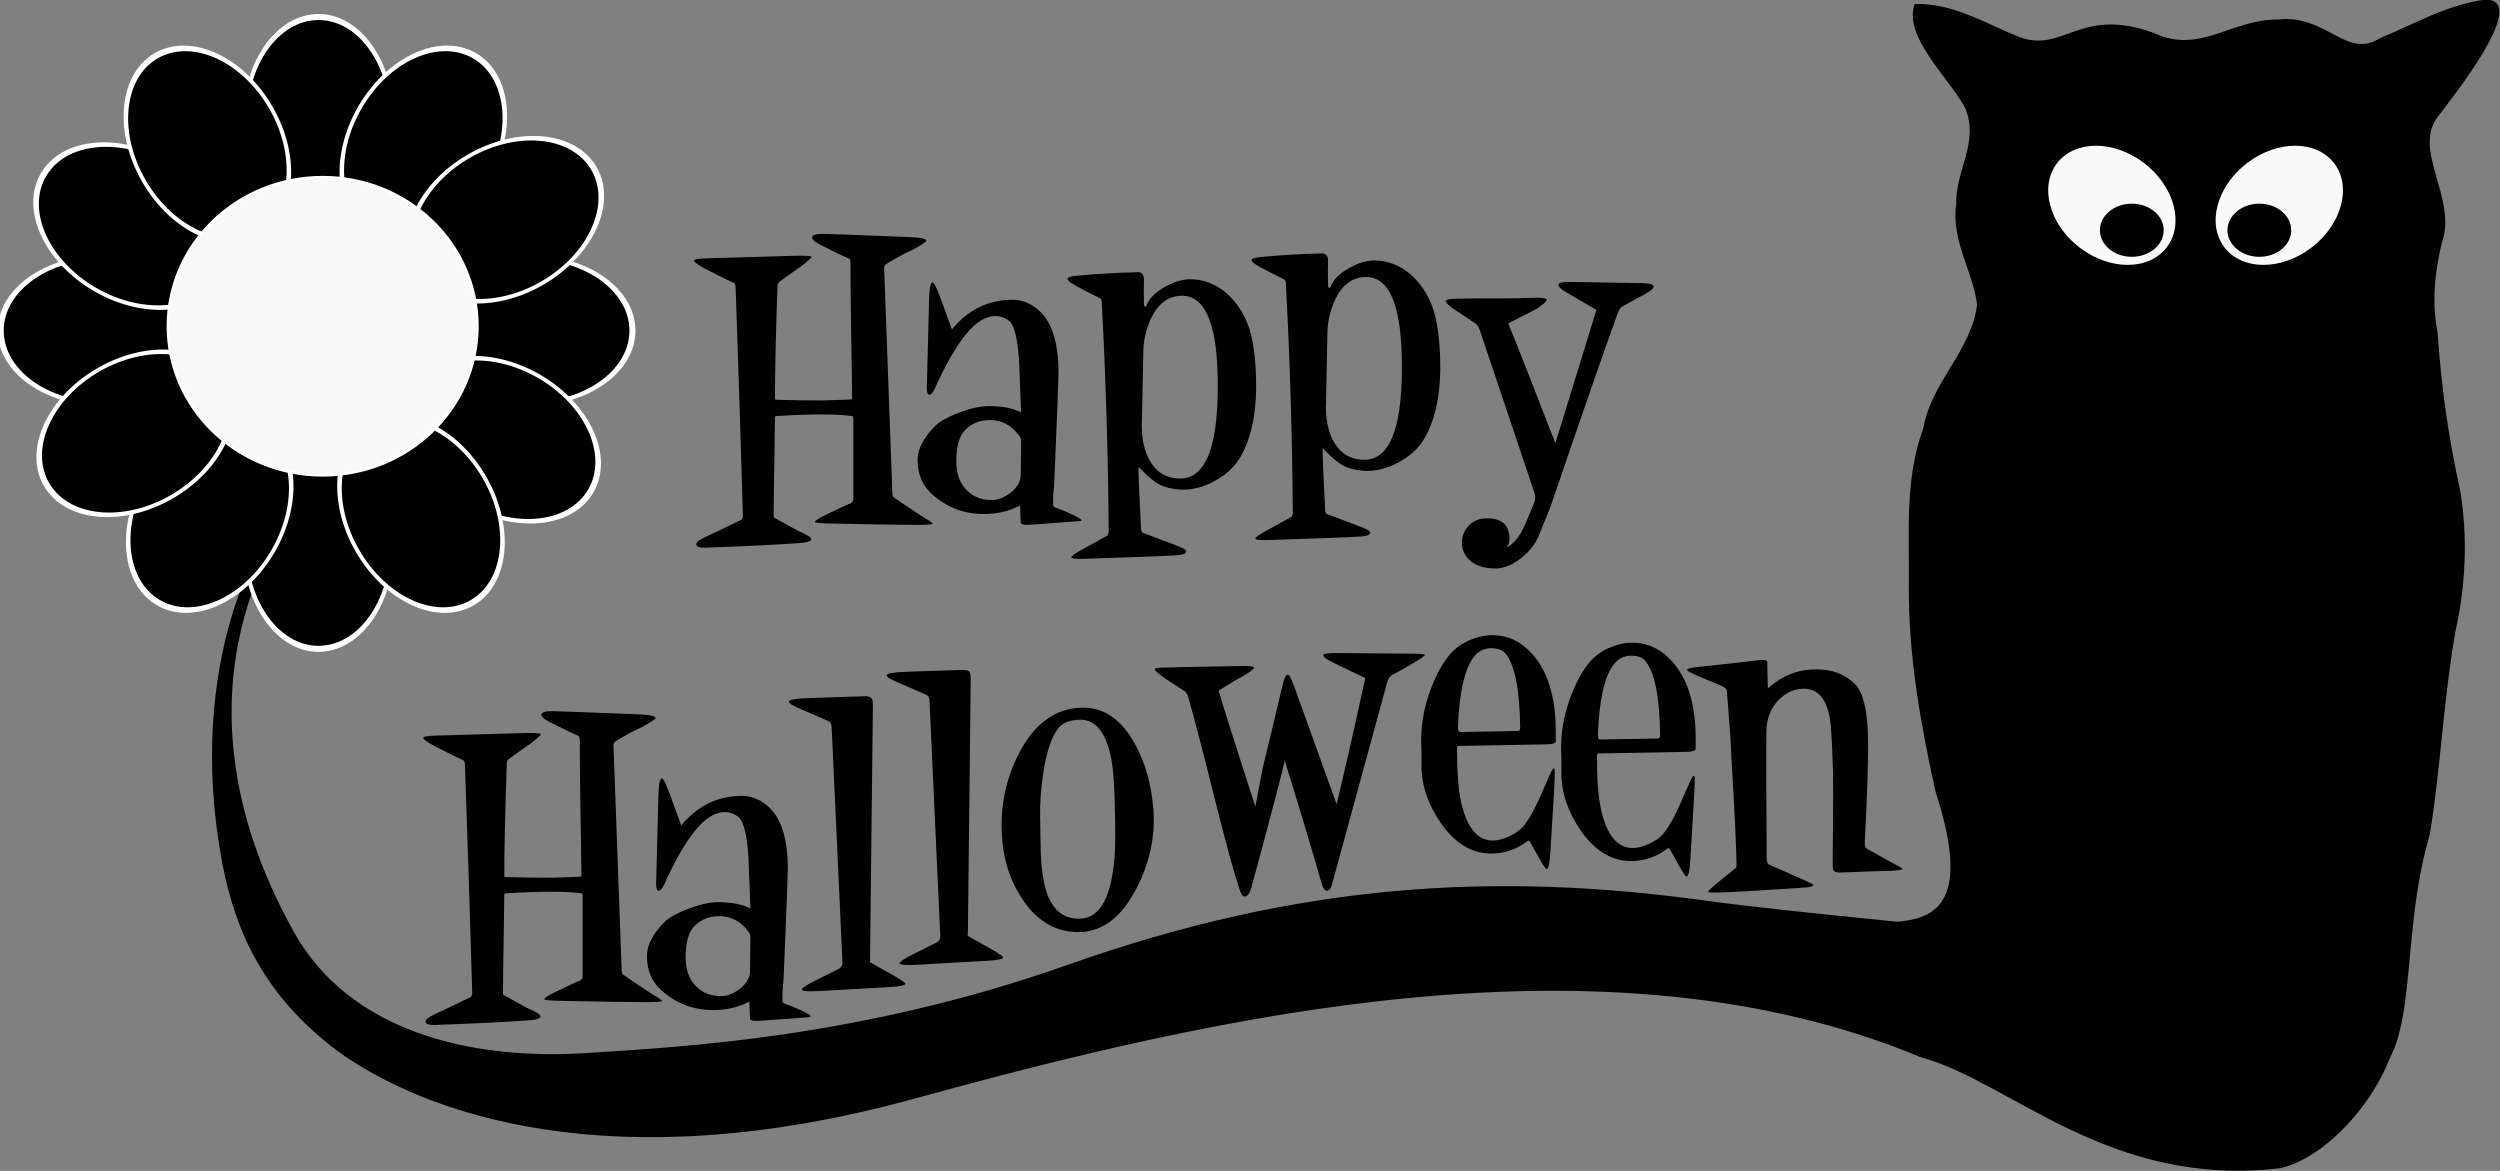<?xml version="1.0" encoding="UTF-8" standalone="no"?>
<!-- Created with Inkscape (http://www.inkscape.org/) -->
<svg
    xmlns:rdf="http://www.w3.org/1999/02/22-rdf-syntax-ns#"
    xmlns="http://www.w3.org/2000/svg"
    xmlns:cc="http://creativecommons.org/ns#"
    xmlns:dc="http://purl.org/dc/elements/1.1/"
    xmlns:svg="http://www.w3.org/2000/svg"
    xmlns:inkscape="http://www.inkscape.org/namespaces/inkscape"
    xmlns:sodipodi="http://sodipodi.sourceforge.net/DTD/sodipodi-0.dtd"
    xmlns:ns1="http://sozi.baierouge.fr"
    xmlns:xlink="http://www.w3.org/1999/xlink"
    id="svg5393"
    viewBox="0 0 1031.3 483.03"
    version="1.1"
  >
  <rect x="0" y="0" width="1031.3" height="483.03" fill="#808080" stroke="none"/>
  <g
      id="layer1"
      transform="translate(-4.653 -19.119)"
    >
    <g
        id="g5236"
        transform="matrix(1.223 0 0 1.223 2297.1 1062.3)"
      >
      <g
          id="g4742"
        >
        <path
            id="path3353"
            style="fill:#000000"
            d="m-1135.5-480.14c-1.797-20.381-21.135-22.674-35.979-12.227-2.503-9.309-60.318-23.833-62.676-9.785-53.723-77.04 39.656-0.665 12.564-83.797-5.006-22.634-9.137-45.772-9.005-69.01 0.236-17.979-1.502-36.385 4.924-53.656 2.61-15.382 16.122-25.908 18.097-41.569-1.334-11.189-8.83-21.625-7.025-33.969-0.421-10.917 7.875-20.835 3.015-32.401-5.574-10.355-20.901-23.894-17.068-35.045 12.82-0.45 23.636 6.428 34.979 10.97 15.096 6 20.787-10.451 45.806-1.185 15.456 7.272 26.203-4.745 41.692-4.558 16.293-1.981 23.229 13.616 34.534 6.249 12.486-5.152 22.381-11.152 35.438-12.989 15.874-0.128-12.383 34.629-15.795 39.289-9.073 11.495 6.589 27.745 1.179 42.771-2.425 10.077-3.418 20.182-1.4 30.464 1.183 17.779 3.693 35.544 7.544 52.823 2.694 16.064 1.946 31.921-1.542 47.765-4.008 22.625-4.972 45.814-8.627 68.401-12.582 42.406 0.374 86.906-33.428 85.973-2.348-8.592-6.756-21.162-17.978-11.52-10.792 3.679-21.141 16.318-25.614 22.257-1.284-1.701-2.451-3.485-3.638-5.253z"
        />
        <path
            id="path3355"
            style="fill:#f9f9f9"
            d="m-1136.6-92.286c0 12.376-10.434 22.409-23.305 22.409s-23.305-10.033-23.305-22.409 10.434-22.409 23.305-22.409 23.305 10.033 23.305 22.409z"
            transform="matrix(.793 .61 -.488 .634 -287.34 -17.664)"
        />
        <path
            id="path3357"
            style="fill:#f9f9f9"
            d="m-1136.6-92.286c0 12.376-10.434 22.409-23.305 22.409s-23.305-10.033-23.305-22.409 10.434-22.409 23.305-22.409 23.305 10.033 23.305 22.409z"
            transform="matrix(-.793 .61 .488 .634 -1980.4 -17.664)"
        />
        <path
            id="path3359"
            style="fill:#000000"
            d="m-1152.7-102.15c0 4.95-4.816 8.964-10.756 8.964-5.941 0-10.756-4.013-10.756-8.964 0-4.95 4.816-8.964 10.756-8.964 5.941 0 10.756 4.013 10.756 8.964z"
            transform="translate(8.067 -673.16)"
        />
        <path
            id="path3361"
            style="fill:#000000"
            d="m-1152.7-102.15c0 4.95-4.816 8.964-10.756 8.964-5.941 0-10.756-4.013-10.756-8.964 0-4.95 4.816-8.964 10.756-8.964 5.941 0 10.756 4.013 10.756 8.964z"
            transform="translate(51.092 -673.16)"
        />
        <path
            id="path3363"
            style="stroke:#000000;stroke-width:.818px;fill:#000000"
            d="m-1761-499.27c29.79 21.867 93.488 44.367 194.9 16.479s233.25-58.311 339.73-13.944c30.306 8.216 63.372 44.202 121.06 37.395 21.55-5.071 45.001-39.931 37.395-55.142-7.606-15.212-173.53-26.312-230.71-34.226-70.988-9.824-137.14-6.21-215.5 21.55-70.031 24.808-130.92 27.748-162.57 29.79-39.297 2.535-80.127-7.372-98.876-40.881-47.911-85.632 1.04-141.37-2.638-139.96-6.535 2.519-33.919 47.912-20.814 116.5 4.439 23.232 14.261 44.367 38.029 62.431z"
        />
        <g
            id="text3365"
            style="fill:#000000"
          >
          <path
              id="path5268"
              d="m-1656.4-518.9c3.498 2.141 5.246 3.318 5.246 3.531-0 0.285-1.892 0.428-5.674 0.428-4.639 0-13.915-0.143-27.829-0.428-4.14-0.072-6.21-0.25-6.21-0.536 0-0.427 1.249-1.247 3.747-2.46 4.639-2.284 7.422-3.569 8.35-3.855 0.571-0.357 0.856-0.821 0.856-1.392v-27.405c-0-0.427-0.179-0.64-0.536-0.64-4.996-0.714-13.416-0.714-25.262 0-0.429 0-0.643 0.196-0.643 0.588 0 0.392-0.071 5.619-0.212 15.68-0.144 7.137-0.216 13.024-0.216 17.663 0 0.072 0.036 0.179 0.108 0.32 1.285 0.714 4.068 2.249 8.35 4.603 2.783 1.143 4.175 2.036 4.175 2.679 0 0.784-1.677 1.248-5.031 1.392-6.993 0.499-17.234 0.997-30.724 1.496-1.997 0-2.996-0.392-2.996-1.176 0-0.642 0.892-1.392 2.675-2.248 2.783-1.285 6.958-3.283 12.525-5.995 0.357-0.213 0.536-0.713 0.536-1.499-0.786-27.118-1.607-52.809-2.463-77.072 0-0.357-0.107-0.749-0.32-1.176-1.999-0.928-5.176-2.498-9.529-4.711-2.781-1.426-4.172-2.426-4.172-2.999 0-0.427 1.569-0.676 4.707-0.748l29.652-0.856c3.498-0.072 5.246 0.071 5.246 0.428 0 0.285-1.142 1.32-3.427 3.103-1.57 1.072-4.032 2.82-7.386 5.246-0.357 0.285-0.571 0.749-0.64 1.392-0.573 16.556-0.859 29.222-0.859 37.999 0 0.288 0.25 0.431 0.751 0.431 5.281 0.142 10.455 0.212 15.52 0.212 0.285 0 3.318-0.107 9.098-0.32 0.429 0 0.643-0.143 0.643-0.428 0-3.855-0.107-11.383-0.32-22.586-0.144-9.635-0.216-17.199-0.216-22.694-0-1-0.143-1.606-0.428-1.82-1.642-0.642-4.996-2.248-10.062-4.818-1.642-0.928-2.463-1.677-2.463-2.248-0-0.856 1.178-1.284 3.535-1.284 1.355 0 10.988 0.357 28.901 1.071 4.068 0.142 6.102 0.57 6.102 1.284-0 0.285-1.5 1.284-4.498 2.996-2.141 0.856-5.138 2.462-8.99 4.818-0.499 0.357-0.748 0.785-0.748 1.284l2.783 76.001c-0 0.642 0.143 1.106 0.428 1.392 1.498 1.071 4.138 2.856 7.919 5.354z"
          />
          <path
              id="path5270"
              d="m-1602.5-509.8-14.56 1.071c-0.998 0.07-1.782 0.105-2.352 0.105-1.213 0-1.891-0.213-2.035-0.64 0-0.072-0.036-0.821-0.108-2.248l-0.108-3.639c-3.639 1.925-7.706 2.888-12.201 2.888-6.708 0-12.524-2.212-17.448-6.635-3.284-2.927-4.926-6.781-4.926-11.561 0-3.711 1.998-7.565 5.994-11.561 1.5-1.498 4.177-2.979 8.03-4.443 3.853-1.464 7.17-2.195 9.954-2.195 4.569 0 8.137 0.678 10.705 2.035 0.144 0.072 0.216 0.108 0.216 0.108-0.216-5.71-0.43-11.385-0.643-17.023-0.499-7.849-1.64-12.486-3.424-13.913-1.429-1.071-2.928-1.607-4.498-1.607-3.354 0-6.708 2.07-10.062 6.208-3.354 4.139-6.814 10.169-10.382 18.09-0.714 1.501-1.321 2.251-1.82 2.251-0.642 0-0.964-0.714-0.964-2.143l0.748-29.437c0.072-4.21 0.464-6.314 1.176-6.315 0.501 0 1.429 1.856 2.783 5.566l3.747 10.274c0.072 0 0.144-0.071 0.216-0.212 5.423-6.494 12.166-9.741 20.231-9.741 3.426 0 6.53 1.32 9.313 3.959 4.138 3.927 6.207 10.849 6.207 20.767 0 1.999-0.464 13.953-1.392 35.862-0 0.712-0.071 1.782-0.214 3.21-0.143 1.428-0.214 2.463-0.214 3.105v2.355c0.072 0.357 0.357 0.642 0.856 0.856 2.57 0.928 4.889 1.926 6.958 2.996 1.143 0.573 1.715 1.002 1.715 1.287 0 0.142-0.5 0.248-1.499 0.32zm-18.839-26.977c0-0.856-0.251-1.533-0.751-2.032-2.498-3.426-5.745-5.138-9.742-5.139-3.424 0-6.242 1.142-8.454 3.427-1.927 1.997-2.891 5.494-2.891 10.489 0 4.282 1.213 7.565 3.639 9.849 2.141 2.141 4.924 3.211 8.35 3.211 2.141 0 4.3-0.874 6.476-2.623 2.177-1.749 3.265-3.729 3.265-5.942z"
          />
          <path
              id="path5272"
              d="m-1569.1-521.14c0 0.501-1.569 0.858-4.707 1.071l-24.406 1.392c-3.855 0.213-5.782 0.035-5.782-0.536 0-0.499 1.57-1.533 4.711-3.103l7.706-3.855c0.928-0.427 1.356-1.212 1.284-2.355l-3.639-79.212c-0.07-0.928-0.319-1.534-0.748-1.82-0.856-0.429-4.352-1.963-10.49-4.603-2.141-0.928-3.211-1.641-3.211-2.14 0-0.285 0.499-0.536 1.496-0.751 0.714-0.072 1.464-0.178 2.248-0.32 0.357-0.072 7.601-0.321 21.73-0.748 1.357-0.072 2.214 0.214 2.571 0.856 0.213 0.357 0.32 1.035 0.32 2.032l-0.964 86.173c0 0.499-0.071 0.676-0.212 0.532 0.141 0.072 2.353 1.321 6.635 3.747 3.639 1.999 5.459 3.212 5.459 3.639z"
          />
          <path
              id="path5274"
              d="m-1536.1-530.01c-0 0.501-1.569 0.858-4.707 1.071l-24.406 1.392c-3.855 0.213-5.782 0.035-5.782-0.536 0-0.499 1.57-1.533 4.711-3.103l7.706-3.855c0.928-0.427 1.356-1.212 1.284-2.355l-3.639-79.212c-0.07-0.928-0.319-1.534-0.748-1.82-0.856-0.429-4.352-1.963-10.49-4.603-2.141-0.928-3.211-1.641-3.211-2.14 0-0.285 0.499-0.536 1.496-0.751 0.714-0.072 1.464-0.178 2.248-0.32 0.357-0.072 7.601-0.321 21.73-0.748 1.357-0.072 2.214 0.214 2.571 0.856 0.213 0.357 0.32 1.035 0.32 2.032l-0.964 86.173c0 0.499-0.071 0.676-0.212 0.532 0.141 0.072 2.353 1.321 6.635 3.747 3.639 1.999 5.459 3.212 5.459 3.639z"
          />
          <path
              id="path5276"
              d="m-1485.4-579.7c0.642 8.92-1.249 17.698-5.674 26.333-4.924 9.563-11.204 14.487-18.839 14.772-8.062 0.285-14.627-3.426-19.695-11.133-4.354-6.494-6.673-14.059-6.958-22.694-0.357-9.563 1.641-18.483 5.994-26.761 5.138-9.776 12.096-14.807 20.874-15.092 7.35-0.216 13.309 3.745 17.876 11.881 3.639 6.423 5.78 13.987 6.423 22.694zm-12.953 1.499c-0.142-5.566-0.248-8.886-0.32-9.957-0.213-4.353-0.641-7.85-1.284-10.49-1.856-7.779-5.245-11.633-10.169-11.561-3.426 0.072-5.852 1-7.278 2.783-2.213 2.712-3.891 7.529-5.034 14.452-0.856 5.423-1.248 10.56-1.176 15.412 0.072 4.068 0.144 8.136 0.216 12.205 0.213 5.209 0.784 9.384 1.712 12.525 1.997 6.636 5.815 9.882 11.453 9.738 6.851-0.142 10.776-7.277 11.773-21.407 0.216-3.569 0.252-8.136 0.108-13.701z"
          />
          <path
              id="path5278"
              d="m-1397.6-629.38c-0.998 0.64-3.53 2.067-7.598 4.279-0.571 0.429-0.999 1.107-1.284 2.035-3.996 14.628-10.241 37.5-18.735 68.615-0.357 1.285-0.928 1.927-1.712 1.927-0.642 0-1.213-0.785-1.712-2.355-3.069-10.848-7.422-25.335-13.06-43.461-0.072-0.142 0.035-0.373 0.32-0.694 0.285-0.321 0.536-0.482 0.751-0.482 0.213 0 0.249 0.321 0.108 0.964-2.428 9.918-6.39 24.975-11.884 45.172-0.571 1.855-1.32 2.783-2.248 2.783-0.714-0-1.321-0.928-1.82-2.783-1.498-4.282-4.139-13.916-7.922-28.904-4.282-17.198-7.35-28.973-9.206-35.323 0-0.429-0.321-1.107-0.964-2.035-1.925-1.283-3.852-2.531-5.779-3.744-3.069-2.071-4.603-3.356-4.603-3.855 0-0.357 0.999-0.536 2.996-0.536 0.571-0.072 9.135-0.25 25.693-0.536 3.21-0.072 4.815 0.107 4.815 0.536 0 0.357-1.177 1.285-3.531 2.783-1.999 1-4.782 2.641-8.35 4.923-0 0-0 0.108 0 0.323 1.357 4.708 5.71 18.445 13.06 41.21 0.07 0.285 0 0.464-0.216 0.536-0.213 0.072-0.427 0.001-0.642-0.214-0.215-0.214-0.286-0.535-0.214-0.962l2.783-14.664c1.426-5.782 3.603-14.846 6.53-27.192 0.642-2.925 1.285-4.387 1.927-4.387 0.355 0 0.747 0.535 1.176 1.604 0.357 0.714 0.678 1.465 0.964 2.251 3.711 10.347 8.671 24.119 14.88 41.318 0.141 0.213 0.212 0.392 0.212 0.536-0 0.213-0.107 0.32-0.32 0.32-0.714 0-0.964-0.321-0.748-0.964 2.426-9.848 5.744-24.406 9.954-43.673-0-0.213-0.107-0.356-0.32-0.428-1.429-0.642-4.926-2.319-10.493-5.031-2.211-1.071-3.316-1.892-3.316-2.463-0-0.499 1.391-0.748 4.175-0.748l25.474 0.212c3.068 0 4.603 0.143 4.603 0.428-0 0.285-1.249 1.178-3.747 2.679z"
          />
          <path
              id="path5280"
              d="m-1349.7-604.57v1.82c-0.287 0.571-1.394 0.856-3.319 0.856l-29.652 0.536c-0.213 0-0.32 0.536-0.32 1.607 0 7.35 0.464 13.13 1.392 17.34 1.925 8.635 5.492 12.953 10.702 12.953 1.57 0 3.39-0.464 5.46-1.392 2.07-0.928 3.676-2.07 4.817-3.427 2.069-2.426 4.46-6.886 7.174-13.381 1.069-2.498 1.818-4.175 2.248-5.031 0.642-1.285 1.034-1.464 1.176-0.536 0.072 0.786 0.001 3.035-0.212 6.746l-1.287 21.302c-0.213 3.567-0.641 5.351-1.284 5.351-0.285 0-1.141-1.285-2.568-3.855l-2.891-5.135c-0.357-0.573-0.642-0.751-0.856-0.536-3.639 2.853-7.778 4.279-12.417 4.279-6.494 0-12.132-3.425-16.912-10.274-4.354-6.281-6.53-12.775-6.53-19.483v-4.067c-0.072-1.927-0.108-3.391-0.108-4.391 0-5.993 1.177-11.988 3.531-17.983 1.784-4.567 3.854-8.242 6.21-11.025 1.64-1.927 3.78-3.48 6.421-4.657 2.641-1.177 5.246-1.766 7.816-1.766 4.21 0 7.921 1.356 11.133 4.067 7.137 5.996 10.562 16.022 10.277 30.08zm-11.989-2.891c-0.144-12.986-1.822-21.371-5.034-25.154-0.928-1.141-2.533-1.712-4.815-1.712-2.426 0-4.424 1.071-5.995 3.211-2.997 4.138-4.71 11.916-5.139 23.334 0 0.571 0.053 0.999 0.16 1.284 0.107 0.285 0.375 0.428 0.804 0.428l19.055-0.32c0.642 0 0.964-0.357 0.964-1.071z"
          />
          <path
              id="path5282"
              d="m-1302.5-602.04v1.82c-0.287 0.571-1.394 0.856-3.319 0.856l-29.652 0.536c-0.213 0-0.32 0.536-0.32 1.607 0 7.35 0.464 13.13 1.392 17.34 1.925 8.635 5.492 12.953 10.702 12.953 1.57 0 3.39-0.464 5.46-1.392 2.07-0.928 3.676-2.07 4.817-3.427 2.069-2.426 4.46-6.886 7.174-13.381 1.069-2.498 1.818-4.175 2.248-5.031 0.642-1.285 1.034-1.464 1.176-0.536 0.072 0.786 0.001 3.035-0.212 6.746l-1.287 21.302c-0.213 3.567-0.641 5.351-1.284 5.351-0.285 0-1.141-1.285-2.568-3.855l-2.891-5.135c-0.357-0.573-0.642-0.751-0.856-0.536-3.639 2.853-7.778 4.279-12.417 4.279-6.494 0-12.132-3.425-16.912-10.274-4.354-6.281-6.53-12.775-6.53-19.483v-4.067c-0.072-1.927-0.108-3.391-0.108-4.391 0-5.993 1.177-11.988 3.531-17.983 1.784-4.567 3.854-8.242 6.21-11.025 1.64-1.927 3.78-3.48 6.421-4.657 2.641-1.177 5.246-1.766 7.816-1.766 4.21 0 7.921 1.356 11.133 4.067 7.137 5.996 10.562 16.022 10.277 30.08zm-11.989-2.891c-0.144-12.986-1.822-21.371-5.034-25.154-0.928-1.141-2.533-1.712-4.815-1.712-2.426 0-4.424 1.071-5.995 3.211-2.997 4.138-4.71 11.916-5.139 23.334 0 0.571 0.053 0.999 0.16 1.284 0.107 0.285 0.375 0.428 0.804 0.428l19.055-0.32c0.642 0 0.964-0.357 0.964-1.071z"
          />
          <path
              id="path5284"
              d="m-1236.9-562.32c2.783 1.429 4.175 2.25 4.175 2.463-0 0.285-1.57 0.5-4.711 0.644-3.783 0.07-9.028 0.248-15.736 0.536-1.498 0.07-2.462-0.181-2.891-0.751-0.142-0.285-0.212-0.963-0.212-2.032-0-1.786 0.036-6.96 0.108-15.524 0.07-6.351 0.07-11.56 0-15.628-0.144-5.708-0.394-10.881-0.751-15.52-0.784-8.35-3.817-12.525-9.098-12.525-3.069 0-5.816 1.177-8.242 3.531-2.855 2.783-4.319 6.424-4.391 10.921-0.07 7.921-0.034 22.3 0.108 43.137-0.072 0.357 0.107 0.893 0.536 1.607 2.141 0.928 6.173 2.711 12.097 5.351 2.141 1 3.211 1.534 3.211 1.604-0 0.501-1.285 0.822-3.855 0.964-14.844 1-24.228 1.535-28.153 1.607-2.426 0.072-3.639 0-3.639-0.216 0-0.213 0.749-0.963 2.248-2.248 1.498-1.285 3.925-3.247 7.278-5.887 0.072-0.072 0.108-0.357 0.108-0.856-0.072-6.065-0.642-18.054-1.712-35.967-0.213-5.566-0.749-13.31-1.607-23.23 0-0.213-0.499-0.605-1.496-1.176-2.071-0.858-4.89-2.036-8.458-3.535-2.284-0.997-3.427-1.675-3.427-2.032 0-0.357 1.357-0.678 4.07-0.964 4.351-0.429 11.095-1.178 20.231-2.248 1.64-0.216 2.568-0.037 2.783 0.536v1.82l0.212 8.99c0 0.285-0.213 0.428-0.64 0.428-0.429-0.072-0.644-0.285-0.644-0.64 0-0.501 1.213-1.679 3.639-3.535 4.068-2.997 8.707-4.495 13.916-4.495 5.353 0 9.671 1.606 12.953 4.818 2.711 2.64 4.21 8.277 4.495 16.912 0.213 6.921-0.144 19.125-1.071 36.61-0.07 1.141 0.217 1.89 0.859 2.248 1.213 0.712 3.782 2.139 7.706 4.279z"
          />
        </g
        >
        <g
            id="text3369"
            style="fill:#000000"
          >
          <path
              id="path5287"
              d="m-1565.1-679.89c3.498 2.141 5.246 3.318 5.246 3.531-0 0.285-1.891 0.428-5.674 0.428-4.639 0-13.915-0.143-27.829-0.428-4.14-0.072-6.21-0.25-6.21-0.536-0-0.427 1.249-1.247 3.747-2.46 4.639-2.284 7.422-3.569 8.35-3.855 0.571-0.357 0.856-0.821 0.856-1.392v-27.405c-0-0.427-0.179-0.64-0.536-0.64-4.996-0.714-13.417-0.714-25.262 0-0.429 0-0.644 0.196-0.644 0.588 0 0.392-0.071 5.619-0.212 15.68-0.144 7.137-0.216 13.024-0.216 17.663 0 0.072 0.036 0.179 0.108 0.32 1.285 0.714 4.068 2.249 8.35 4.603 2.783 1.143 4.175 2.036 4.175 2.679-0 0.784-1.677 1.248-5.031 1.392-6.993 0.499-17.234 0.997-30.724 1.496-1.997 0-2.996-0.392-2.996-1.176 0-0.642 0.892-1.392 2.675-2.248 2.783-1.285 6.958-3.283 12.525-5.995 0.357-0.213 0.536-0.713 0.536-1.499-0.786-27.118-1.607-52.809-2.463-77.072 0-0.357-0.107-0.749-0.32-1.176-1.999-0.928-5.176-2.498-9.529-4.711-2.781-1.426-4.172-2.426-4.172-2.999 0-0.427 1.569-0.676 4.707-0.748l29.652-0.856c3.498-0.072 5.246 0.071 5.246 0.428-0 0.285-1.142 1.32-3.427 3.103-1.57 1.072-4.032 2.82-7.386 5.246-0.357 0.285-0.571 0.749-0.64 1.392-0.573 16.556-0.859 29.222-0.859 37.999 0 0.288 0.251 0.431 0.751 0.431 5.281 0.142 10.455 0.212 15.52 0.212 0.285 0 3.318-0.107 9.098-0.32 0.429 0 0.643-0.143 0.644-0.428-0-3.855-0.107-11.383-0.32-22.586-0.144-9.635-0.216-17.199-0.216-22.694 0-1-0.143-1.606-0.428-1.82-1.642-0.642-4.996-2.248-10.062-4.818-1.642-0.928-2.463-1.677-2.463-2.248 0-0.856 1.178-1.284 3.535-1.284 1.355 0 10.988 0.357 28.901 1.071 4.068 0.142 6.102 0.57 6.102 1.284-0 0.285-1.5 1.284-4.498 2.996-2.141 0.856-5.138 2.462-8.99 4.818-0.499 0.357-0.748 0.785-0.748 1.284l2.783 76.001c-0 0.642 0.143 1.106 0.428 1.392 1.498 1.071 4.138 2.856 7.918 5.354z"
          />
          <path
              id="path5289"
              d="m-1511.2-677.13-14.56 1.071c-0.998 0.07-1.782 0.105-2.352 0.105-1.213 0-1.891-0.213-2.035-0.64 0-0.072-0.036-0.821-0.108-2.248l-0.108-3.639c-3.639 1.925-7.706 2.888-12.201 2.888-6.708 0-12.524-2.212-17.448-6.635-3.284-2.927-4.926-6.781-4.926-11.561 0-3.711 1.998-7.565 5.995-11.561 1.5-1.498 4.177-2.979 8.03-4.443 3.853-1.464 7.17-2.195 9.954-2.195 4.569 0 8.137 0.678 10.705 2.035 0.144 0.072 0.216 0.108 0.216 0.108-0.216-5.71-0.43-11.385-0.643-17.023-0.499-7.849-1.64-12.486-3.424-13.913-1.429-1.071-2.928-1.607-4.498-1.607-3.354 0-6.708 2.07-10.062 6.208-3.354 4.139-6.814 10.169-10.382 18.09-0.714 1.501-1.321 2.251-1.819 2.251-0.642 0-0.964-0.714-0.964-2.143l0.748-29.437c0.072-4.21 0.464-6.314 1.176-6.315 0.501 0 1.429 1.856 2.783 5.566l3.747 10.274c0.072 0 0.144-0.071 0.216-0.212 5.423-6.494 12.166-9.741 20.231-9.741 3.426 0 6.53 1.32 9.313 3.959 4.138 3.927 6.207 10.849 6.207 20.767-0 1.999-0.464 13.953-1.392 35.862 0 0.712-0.071 1.782-0.214 3.21-0.143 1.428-0.214 2.463-0.214 3.105-0 1.642-0 2.427 0 2.355 0.072 0.357 0.357 0.642 0.856 0.856 2.57 0.928 4.889 1.926 6.958 2.996 1.143 0.573 1.715 1.002 1.715 1.287-0 0.142-0.5 0.248-1.5 0.32zm-18.839-26.977c0-0.856-0.25-1.533-0.751-2.032-2.498-3.426-5.745-5.138-9.741-5.139-3.424 0-6.242 1.142-8.454 3.427-1.927 1.997-2.891 5.494-2.891 10.489 0 4.282 1.213 7.565 3.639 9.849 2.141 2.141 4.924 3.211 8.35 3.211 2.141 0 4.3-0.874 6.476-2.623s3.265-3.729 3.265-5.942z"
          />
          <path
              id="path5291"
              d="m-1450.8-726.45c0.427 11.632-1.322 20.837-5.246 27.617-1.784 3.069-4.442 5.638-7.974 7.708-3.533 2.07-7.118 3.176-10.757 3.317-2.498 0.072-4.96-0.32-7.386-1.176-2.141-0.786-4.817-2.892-8.03-6.318-0.072-0.142-0.143-0.176-0.212-0.105-0.072 2.141 0.213 9.17 0.856 21.087-0 0.285 0.107 0.607 0.32 0.964 1.57 0.571 5.709 2.141 12.417 4.711 1.642 0.642 2.463 1.213 2.463 1.712 0 0.714-1.213 1.142-3.639 1.284-2.999 0.213-13.311 0.607-30.936 1.179-2.783 0.07-4.175-0.109-4.175-0.536 0-0.357 1.07-1.142 3.211-2.355 1.712-0.928 4.674-2.569 8.886-4.923 0.213-0.144 0.391-0.537 0.532-1.179-0.213-26.404-0.998-52.273-2.352-77.608 0-0.642-0.179-1.07-0.536-1.284-1.642-0.784-4.355-2.176-8.137-4.175-1.925-1.069-2.888-1.854-2.888-2.355 0-0.499 1.034-0.855 3.103-1.068 6.78-0.642 13.487-1.036 20.123-1.179 1.642-0.213 2.499 0.536 2.571 2.248-0.072 2.213-0.072 5.139 0 8.778 0 0.213 0.107 0.392 0.32 0.536 0.213 0.144 0.392 0.037 0.536-0.32 0.856-2.356 2.925-4.462 6.207-6.318 3.069-1.712 5.888-2.568 8.458-2.568 4.495 0 8.563 1.534 12.204 4.603 3.21 2.783 5.672 6.388 7.386 10.813 1.498 3.996 2.39 9.634 2.675 16.912zm-12.953-0.644c-0.501-17.625-4.604-26.331-12.309-26.118-4.497 0.142-7.923 2.782-10.277 7.922-1.57 3.567-2.391 7.136-2.463 10.705-0.357 18.481-0.536 26.902-0.536 25.262 0.072 5.351 1.178 9.597 3.319 12.737 2.284 3.354 5.496 5.031 9.634 5.031 9.064 0 13.275-11.846 12.632-35.539z"
          />
          <path
              id="path5293"
              d="m-1388.7-732.78c0.427 11.632-1.322 20.837-5.246 27.617-1.784 3.069-4.442 5.638-7.974 7.708-3.532 2.07-7.118 3.176-10.757 3.317-2.498 0.072-4.96-0.32-7.386-1.176-2.141-0.786-4.817-2.892-8.03-6.318-0.072-0.142-0.143-0.176-0.212-0.105-0.072 2.141 0.213 9.17 0.856 21.087 0 0.285 0.107 0.607 0.32 0.964 1.57 0.571 5.709 2.141 12.417 4.711 1.642 0.642 2.463 1.213 2.463 1.712 0 0.714-1.213 1.142-3.639 1.284-2.999 0.213-13.311 0.607-30.936 1.179-2.783 0.07-4.175-0.109-4.175-0.536 0-0.357 1.07-1.142 3.211-2.355 1.712-0.928 4.674-2.569 8.886-4.923 0.213-0.144 0.391-0.537 0.532-1.179-0.213-26.404-0.998-52.273-2.352-77.608 0-0.642-0.178-1.07-0.536-1.284-1.642-0.784-4.355-2.176-8.137-4.175-1.925-1.069-2.888-1.854-2.888-2.355 0-0.499 1.034-0.855 3.103-1.068 6.779-0.642 13.487-1.036 20.123-1.179 1.642-0.213 2.499 0.536 2.571 2.248-0.072 2.213-0.072 5.139 0 8.778 0 0.213 0.107 0.392 0.32 0.536 0.213 0.144 0.392 0.037 0.536-0.32 0.856-2.356 2.925-4.462 6.207-6.318 3.068-1.712 5.888-2.568 8.457-2.568 4.495 0 8.563 1.534 12.205 4.603 3.21 2.783 5.672 6.388 7.386 10.813 1.498 3.996 2.39 9.634 2.675 16.912zm-12.953-0.644c-0.501-17.625-4.604-26.331-12.309-26.118-4.497 0.142-7.923 2.782-10.277 7.922-1.57 3.567-2.391 7.136-2.463 10.705-0.357 18.481-0.536 26.902-0.536 25.262 0.072 5.351 1.178 9.597 3.319 12.737 2.284 3.354 5.496 5.031 9.634 5.031 9.064 0 13.275-11.846 12.632-35.539z"
          />
          <path
              id="path5295"
              d="m-1319.9-753.6c-1.141 0.571-3.674 1.962-7.598 4.175-0.213 0.142-0.571 0.64-1.071 1.496-4.567 12.562-12.202 34.542-22.906 65.942-0.928 2.282-2.249 5.528-3.962 9.738-1.141 2.855-3.175 5.407-6.101 7.656s-5.745 3.373-8.456 3.373c-3.567-0-6.35-0.821-8.348-2.463-1.998-1.642-2.997-3.747-2.997-6.315 0-2.141 0.767-4.032 2.301-5.674s3.621-2.463 6.261-2.463c4.996 0 7.494 2.355 7.494 7.066 0 1.285-0.5 2.355-1.499 3.211-0.499-0-0.606-0.036-0.32-0.108 2.069-0.642 3.995-2.462 5.779-5.459 0.928-1.712 2.426-5.138 4.495-10.277 0.285-1.069 0.285-2.032 0-2.888l-18.411-54.809c-0.142-0.571-0.498-1.284-1.068-2.14-1.429-1-3.998-2.712-7.71-5.139-1.855-1.285-2.783-2.213-2.783-2.783 0-0.429 1.106-0.678 3.319-0.748 2.783-0.072 5.709-0.108 8.778-0.108h7.494c3.354 0 6.529-0.072 9.526-0.216 3.284-0.141 4.926 0.109 4.926 0.751 0 0.499-1.142 1.497-3.427 2.996-1.997 1.072-5.138 2.678-9.421 4.818v0.428c1.999 4.639 7.28 18.055 15.844 40.249 0.072 0.142 0.036 0.284-0.108 0.428-0.07 0.213-0.105 0.178-0.104-0.108 3.068-9.992 7.706-25.049 13.913-45.172-0-0.213 0.072-0.285 0.216-0.216-1.784-1.069-3.728-2.21-5.834-3.424-2.106-1.213-3.587-2.07-4.443-2.571-1.784-1.069-2.675-1.925-2.675-2.568-0-0.642 1.177-0.964 3.531-0.964 9.277 0.144 17.591 0.286 24.942 0.428 2.426 0.072 3.639 0.465 3.639 1.179-0 0.64-1.071 1.532-3.211 2.675z"
          />
        </g
        >
      </g
      >
      <g
          id="g5221"
          transform="matrix(1.421 0 0 1.421 258.33 959.55)"
        >
        <path
            id="path5093"
            style="stroke:#ffffff;stroke-width:1.953;fill:#000000"
            d="m-1574-1144.6c0 18.317-16.454 33.165-36.751 33.165s-36.751-14.849-36.751-33.165c0-18.317 16.454-33.165 36.751-33.165s36.751 14.849 36.751 33.165z"
            transform="matrix(.474 0 0 .732 -661.79 -307.94)"
        />
        <path
            id="path5095"
            style="stroke:#ffffff;stroke-width:1.953;fill:#000000"
            d="m-1574-1144.6c0 18.317-16.454 33.165-36.751 33.165s-36.751-14.849-36.751-33.165c0-18.317 16.454-33.165 36.751-33.165s36.751 14.849 36.751 33.165z"
            transform="matrix(.474 0 0 .732 -661.79 -409.36)"
        />
        <path
            id="path5097"
            style="stroke:#ffffff;stroke-width:1.953;fill:#000000"
            d="m-1574-1144.6c0 18.317-16.454 33.165-36.751 33.165s-36.751-14.849-36.751-33.165c0-18.317 16.454-33.165 36.751-33.165s36.751 14.849 36.751 33.165z"
            transform="matrix(0 .474 -.732 0 -2314.3 -433.55)"
        />
        <path
            id="path5099"
            style="stroke:#ffffff;stroke-width:1.953;fill:#000000"
            d="m-1574-1144.6c0 18.317-16.454 33.165-36.751 33.165s-36.751-14.849-36.751-33.165c0-18.317 16.454-33.165 36.751-33.165s36.751 14.849 36.751 33.165z"
            transform="matrix(0 .474 -.732 0 -2212.9 -433.55)"
        />
        <path
            id="path5101"
            style="stroke:#ffffff;stroke-width:1.953;fill:#000000"
            d="m-1574-1144.6c0 18.317-16.454 33.165-36.751 33.165s-36.751-14.849-36.751-33.165c0-18.317 16.454-33.165 36.751-33.165s36.751 14.849 36.751 33.165z"
            transform="matrix(-.237 .41 -.634 -.366 -2577 -980.37)"
        />
        <path
            id="path5103"
            style="stroke:#ffffff;stroke-width:1.953;fill:#000000"
            d="m-1574-1144.6c0 18.317-16.454 33.165-36.751 33.165s-36.751-14.849-36.751-33.165c0-18.317 16.454-33.165 36.751-33.165s36.751 14.849 36.751 33.165z"
            transform="matrix(-.237 .41 -.634 -.366 -2489.1 -929.66)"
        />
        <path
            id="path5105"
            style="stroke:#ffffff;stroke-width:1.953;fill:#000000"
            d="m-1574-1144.6c0 18.317-16.454 33.165-36.751 33.165s-36.751-14.849-36.751-33.165c0-18.317 16.454-33.165 36.751-33.165s36.751 14.849 36.751 33.165z"
            transform="matrix(-.41 .237 -.366 -.634 -2531 -1585.2)"
        />
        <path
            id="path5107"
            style="stroke:#ffffff;stroke-width:1.953;fill:#000000"
            d="m-1574-1144.6c0 18.317-16.454 33.165-36.751 33.165s-36.751-14.849-36.751-33.165c0-18.317 16.454-33.165 36.751-33.165s36.751 14.849 36.751 33.165z"
            transform="matrix(-.41 .237 -.366 -.634 -2480.3 -1497.4)"
        />
        <path
            id="path5109"
            style="stroke:#ffffff;stroke-width:1.953;fill:#000000"
            d="m-1574-1144.6c0 18.317-16.454 33.165-36.751 33.165s-36.751-14.849-36.751-33.165c0-18.317 16.454-33.165 36.751-33.165s36.751 14.849 36.751 33.165z"
            transform="matrix(-.41 -.237 .366 -.634 -1641.9 -2348.7)"
        />
        <path
            id="path5111"
            style="stroke:#ffffff;stroke-width:1.953;fill:#000000"
            d="m-1574-1144.6c0 18.317-16.454 33.165-36.751 33.165s-36.751-14.849-36.751-33.165c0-18.317 16.454-33.165 36.751-33.165s36.751 14.849 36.751 33.165z"
            transform="matrix(-.41 -.237 .366 -.634 -1692.6 -2260.9)"
        />
        <path
            id="path5113"
            style="stroke:#ffffff;stroke-width:1.953;fill:#000000"
            d="m-1574-1144.6c0 18.317-16.454 33.165-36.751 33.165s-36.751-14.849-36.751-33.165c0-18.317 16.454-33.165 36.751-33.165s36.751 14.849 36.751 33.165z"
            transform="matrix(-.237 -.41 .634 -.366 -1037 -2302.7)"
        />
        <path
            id="path5115"
            style="stroke:#ffffff;stroke-width:1.953;fill:#000000"
            d="m-1574-1144.6c0 18.317-16.454 33.165-36.751 33.165s-36.751-14.849-36.751-33.165c0-18.317 16.454-33.165 36.751-33.165s36.751 14.849 36.751 33.165z"
            transform="matrix(-.237 -.41 .634 -.366 -1124.9 -2252)"
        />
        <path
            id="path5091"
            style="stroke:#ffffff;stroke-width:.575;fill:#f9f9f9"
            d="m-1574-1144.6c0 18.317-16.454 33.165-36.751 33.165s-36.751-14.849-36.751-33.165c0-18.317 16.454-33.165 36.751-33.165s36.751 14.849 36.751 33.165z"
            transform="matrix(1 0 0 1.067 186.44 23.205)"
        />
      </g
      >
    </g
    >
  </g
  >
</svg
>
